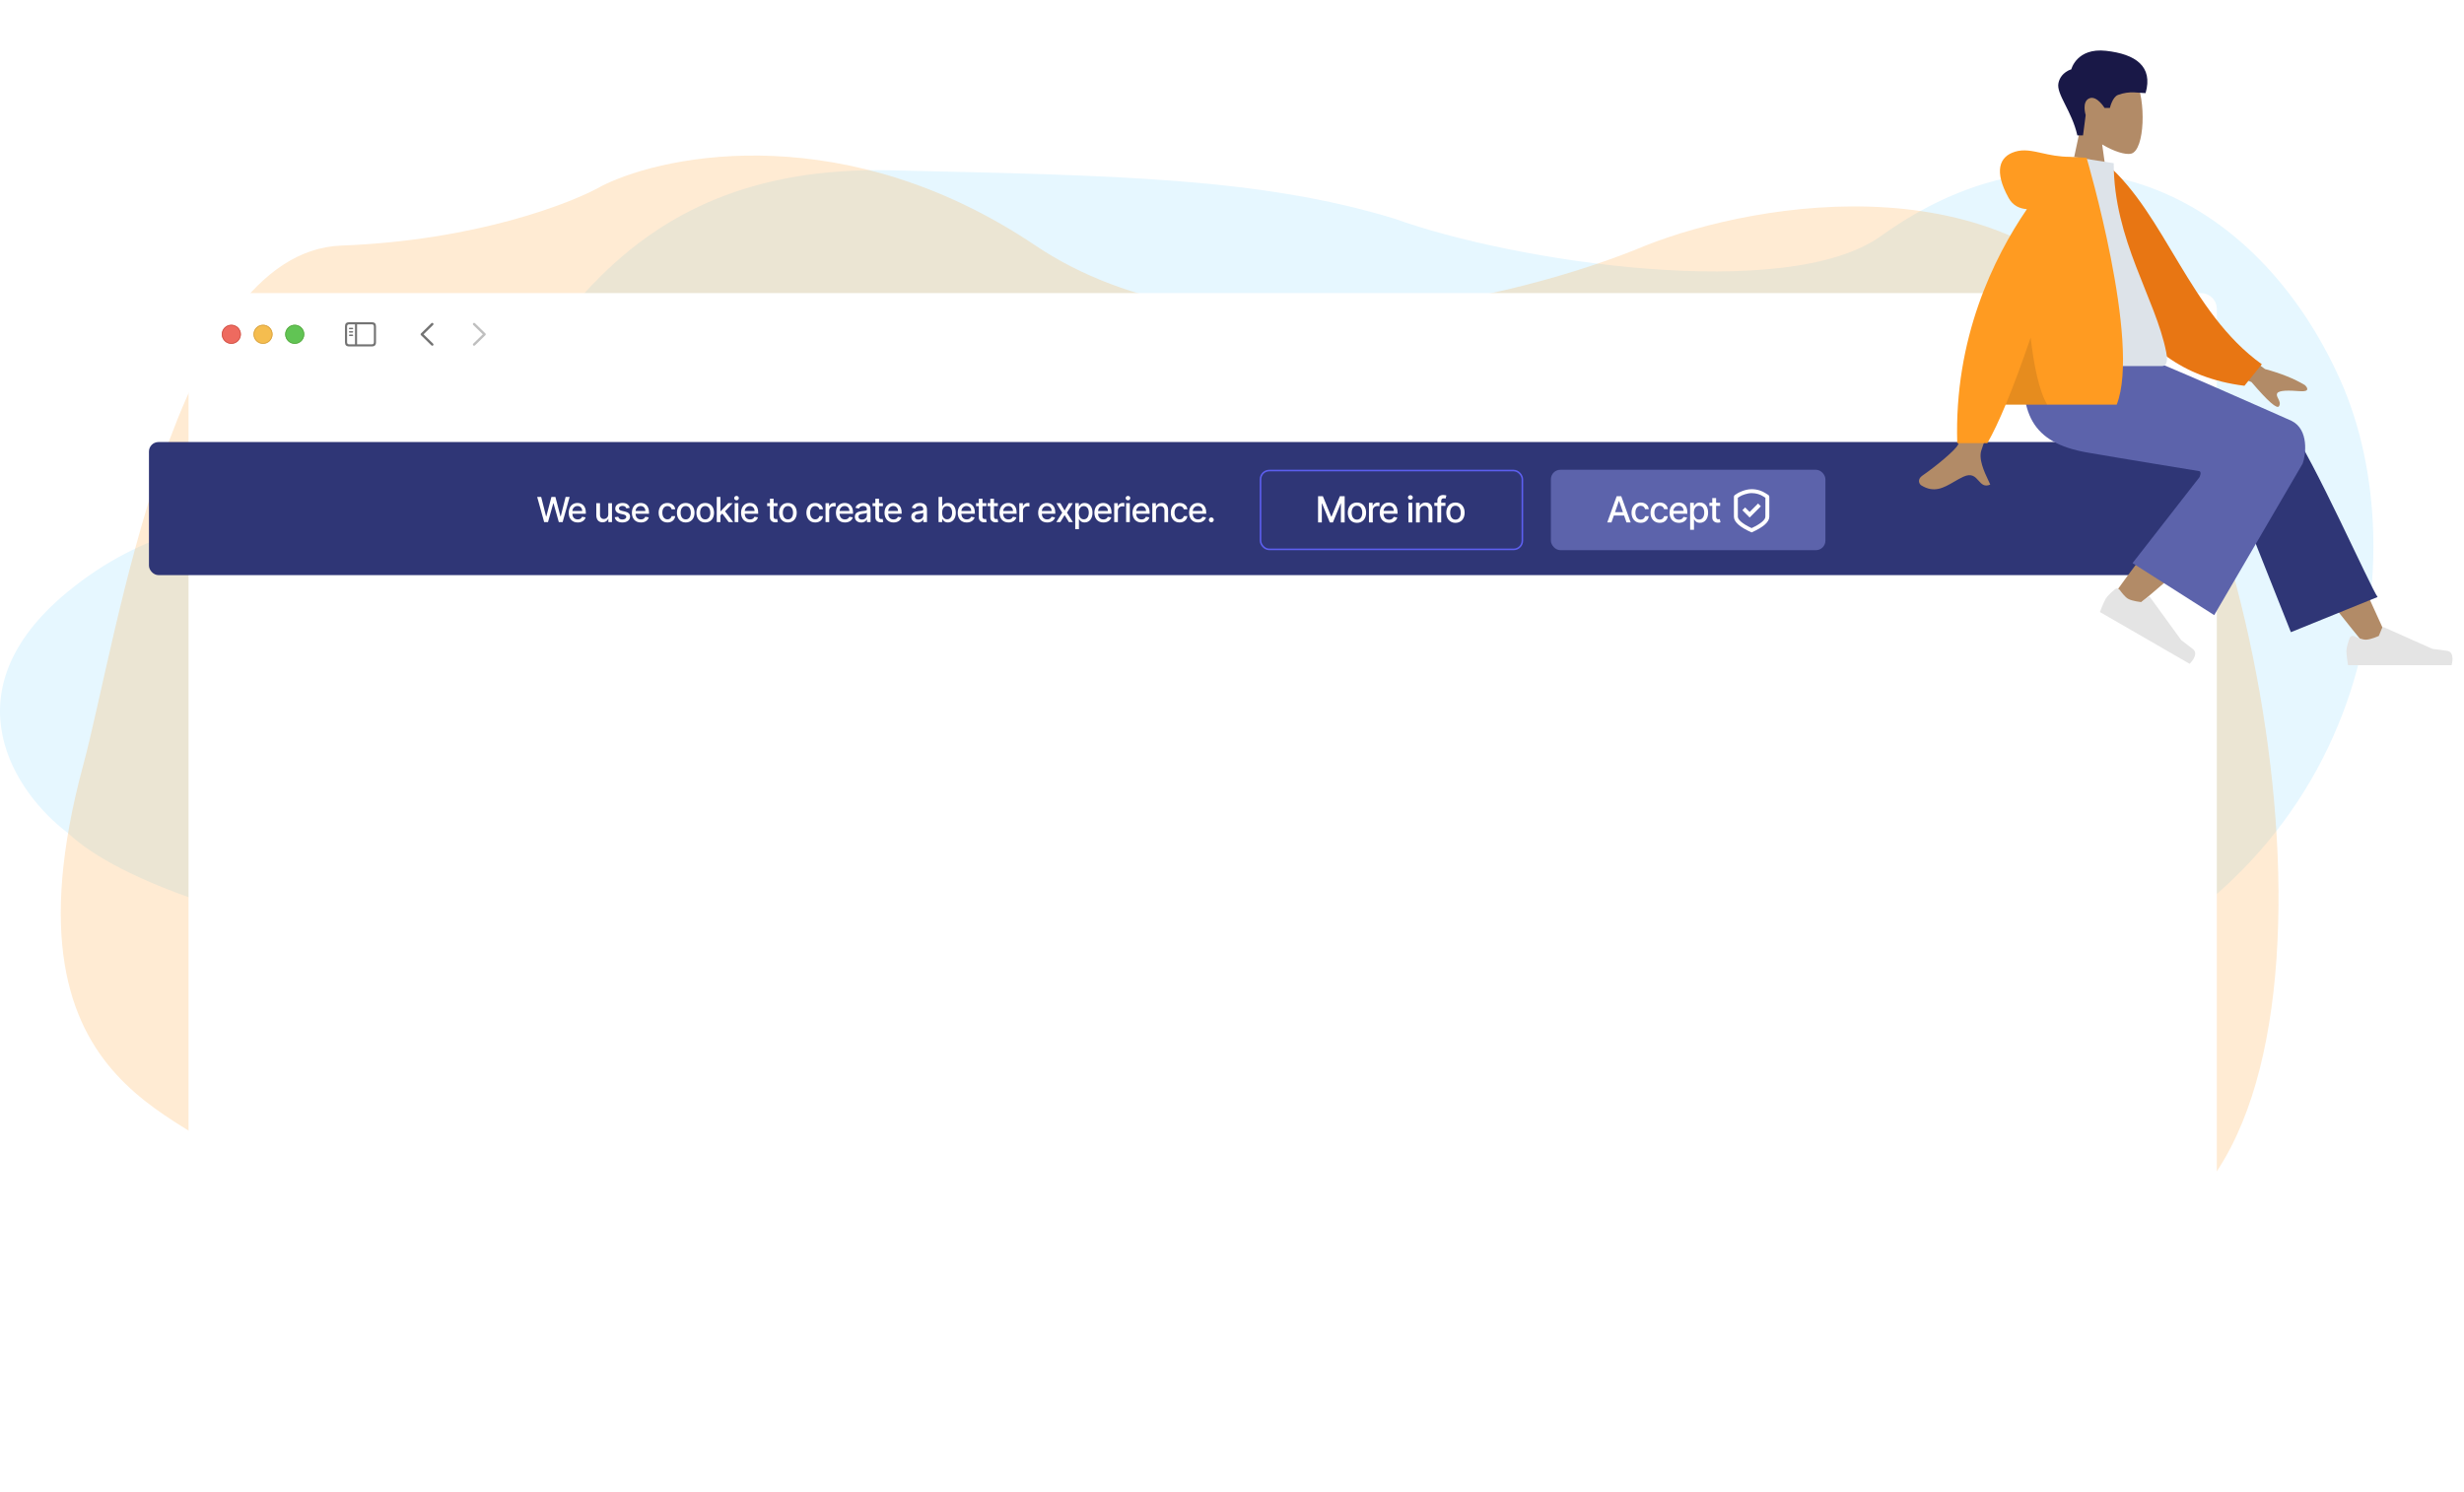 <svg width="1555" height="942" viewBox="0 0 1555 942" fill="none" xmlns="http://www.w3.org/2000/svg">
<path d="M42.626 373.58C-34.574 437.18 10.459 501.413 42.626 525.58C177.5 652.5 1093.5 691.9 1273.5 633.5C1498.5 560.5 1526.57 350.837 1477 240C1424 121.5 1305.5 64 1187 149C1127.84 191.436 955.167 165.167 880 138C795 112.167 704.4 110.7 562 107.5C384 103.5 344.626 227.58 291.126 287.58C237.626 347.58 139.126 294.08 42.626 373.58Z" fill="#E6F7FF"/>
<g style="mix-blend-mode:multiply" opacity="0.2">
<path d="M52.5 483C-5.5 698 132 702.167 156 742.5L1334.5 787C1496 746.5 1443 358.5 1347.5 214.5C1271.1 99.3 1109.67 126.833 1038.5 155C959.5 188.167 771.9 234.6 653.5 155C535.1 75.4 422.167 96.5 380.5 117C360.833 128.333 300.3 151.8 215.5 155C109.5 159 73.933 403.548 52.5 483Z" fill="#FF9B21"/>
</g>
<g filter="url(#filter0_d)">
<path d="M119 286.859H1399V924C1399 929.523 1394.52 934 1389 934H129C123.477 934 119 929.523 119 924V286.859Z" fill="white"/>
<g filter="url(#filter1_di)">
<path d="M119 191C119 185.477 123.477 181 129 181H1389C1394.52 181 1399 185.477 1399 191V286.859H119V191Z" fill="white"/>
<path d="M272.264 213.988L265.682 207.563C265.524 207.405 265.441 207.214 265.441 207.007C265.441 206.791 265.532 206.583 265.69 206.451L272.264 200.018C272.405 199.876 272.588 199.793 272.804 199.793C273.235 199.793 273.559 200.125 273.559 200.557C273.559 200.756 273.476 200.956 273.343 201.097L267.3 207.007L273.343 212.917C273.476 213.058 273.559 213.249 273.559 213.457C273.559 213.888 273.235 214.212 272.804 214.212C272.588 214.212 272.405 214.129 272.264 213.988Z" fill="#737373"/>
<path d="M299.196 214.22C299.412 214.22 299.595 214.137 299.736 213.996L306.318 207.563C306.476 207.405 306.559 207.214 306.559 207.007C306.559 206.791 306.476 206.592 306.318 206.451L299.744 200.026C299.595 199.876 299.412 199.793 299.196 199.793C298.765 199.793 298.441 200.125 298.441 200.557C298.441 200.756 298.524 200.956 298.657 201.097L304.7 207.007L298.657 212.917C298.524 213.058 298.441 213.249 298.441 213.457C298.441 213.888 298.765 214.22 299.196 214.22Z" fill="#BFBFBF"/>
<path d="M220.32 214.66H234.68C236.423 214.66 237.287 213.797 237.287 212.087V201.952C237.287 200.242 236.423 199.378 234.68 199.378H220.32C218.585 199.378 217.713 200.233 217.713 201.952V212.087C217.713 213.805 218.585 214.66 220.32 214.66ZM220.336 213.324C219.506 213.324 219.05 212.884 219.05 212.021V202.018C219.05 201.155 219.506 200.715 220.336 200.715H224.039V213.324H220.336ZM234.664 200.715C235.485 200.715 235.95 201.155 235.95 202.018V212.021C235.95 212.884 235.485 213.324 234.664 213.324H225.342V200.715H234.664ZM222.437 203.794C222.694 203.794 222.91 203.57 222.91 203.33C222.91 203.081 222.694 202.865 222.437 202.865H220.66C220.411 202.865 220.187 203.081 220.187 203.33C220.187 203.57 220.411 203.794 220.66 203.794H222.437ZM222.437 205.944C222.694 205.944 222.91 205.72 222.91 205.471C222.91 205.222 222.694 205.015 222.437 205.015H220.66C220.411 205.015 220.187 205.222 220.187 205.471C220.187 205.72 220.411 205.944 220.66 205.944H222.437ZM222.437 208.086C222.694 208.086 222.91 207.878 222.91 207.629C222.91 207.38 222.694 207.165 222.437 207.165H220.66C220.411 207.165 220.187 207.38 220.187 207.629C220.187 207.878 220.411 208.086 220.66 208.086H222.437Z" fill="#737373"/>
<g filter="url(#filter2_i)">
<path fill-rule="evenodd" clip-rule="evenodd" d="M146 213C149.314 213 152 210.314 152 207C152 203.686 149.314 201 146 201C142.686 201 140 203.686 140 207C140 210.314 142.686 213 146 213Z" fill="#EE6A5F"/>
</g>
<path d="M151.75 207C151.75 210.176 149.176 212.75 146 212.75C142.824 212.75 140.25 210.176 140.25 207C140.25 203.824 142.824 201.25 146 201.25C149.176 201.25 151.75 203.824 151.75 207Z" stroke="#CE5347" stroke-width="0.5"/>
<g filter="url(#filter3_i)">
<path fill-rule="evenodd" clip-rule="evenodd" d="M166 213C169.314 213 172 210.314 172 207C172 203.686 169.314 201 166 201C162.686 201 160 203.686 160 207C160 210.314 162.686 213 166 213Z" fill="#F5BD4F"/>
</g>
<path d="M171.75 207C171.75 210.176 169.176 212.75 166 212.75C162.824 212.75 160.25 210.176 160.25 207C160.25 203.824 162.824 201.25 166 201.25C169.176 201.25 171.75 203.824 171.75 207Z" stroke="#D6A243" stroke-width="0.5"/>
<g filter="url(#filter4_i)">
<path fill-rule="evenodd" clip-rule="evenodd" d="M186 213C189.314 213 192 210.314 192 207C192 203.686 189.314 201 186 201C182.686 201 180 203.686 180 207C180 210.314 182.686 213 186 213Z" fill="#61C454"/>
</g>
<path d="M191.75 207C191.75 210.176 189.176 212.75 186 212.75C182.824 212.75 180.25 210.176 180.25 207C180.25 203.824 182.824 201.25 186 201.25C189.176 201.25 191.75 203.824 191.75 207Z" stroke="#58A942" stroke-width="0.5"/>
</g>
</g>
<rect x="94" y="279" width="1302" height="84" rx="6" fill="#2F3676"/>
<path d="M343.412 329.53H345.836L349.184 317.625H349.308L352.657 329.53H355.073L359.493 313.636H356.96L353.868 325.952H353.721L350.497 313.636H347.996L344.772 325.945H344.624L341.525 313.636H339L343.412 329.53Z" fill="white"/>
<path d="M364.588 329.771C367.19 329.771 369.031 328.49 369.559 326.55L367.361 326.154C366.941 327.279 365.931 327.854 364.611 327.854C362.622 327.854 361.286 326.565 361.224 324.268H369.707V323.446C369.707 319.139 367.128 317.455 364.424 317.455C361.1 317.455 358.909 319.984 358.909 323.647C358.909 327.349 361.069 329.771 364.588 329.771ZM361.232 322.53C361.325 320.838 362.552 319.371 364.44 319.371C366.242 319.371 367.423 320.706 367.431 322.53H361.232Z" fill="white"/>
<path d="M383.882 324.586C383.89 326.612 382.382 327.574 381.077 327.574C379.64 327.574 378.646 326.534 378.646 324.912V317.61H376.323V325.192C376.323 328.149 377.947 329.685 380.238 329.685C382.033 329.685 383.253 328.738 383.804 327.466H383.928V329.53H386.212V317.61H383.882V324.586Z" fill="white"/>
<path d="M397.399 320.52C396.918 318.665 395.465 317.455 392.886 317.455C390.19 317.455 388.279 318.875 388.279 320.986C388.279 322.677 389.305 323.803 391.542 324.299L393.562 324.742C394.712 324.998 395.248 325.51 395.248 326.255C395.248 327.178 394.261 327.9 392.738 327.9C391.348 327.9 390.455 327.303 390.175 326.131L387.93 326.472C388.318 328.583 390.074 329.771 392.754 329.771C395.636 329.771 397.632 328.242 397.632 326.084C397.632 324.4 396.56 323.36 394.37 322.856L392.474 322.421C391.161 322.111 390.594 321.669 390.602 320.861C390.594 319.946 391.589 319.294 392.909 319.294C394.354 319.294 395.022 320.093 395.294 320.892L397.399 320.52Z" fill="white"/>
<path d="M404.454 329.771C407.056 329.771 408.897 328.49 409.426 326.55L407.227 326.154C406.808 327.279 405.798 327.854 404.477 327.854C402.488 327.854 401.152 326.565 401.09 324.268H409.573V323.446C409.573 319.139 406.994 317.455 404.291 317.455C400.966 317.455 398.775 319.984 398.775 323.647C398.775 327.349 400.935 329.771 404.454 329.771ZM401.098 322.53C401.191 320.838 402.419 319.371 404.306 319.371C406.108 319.371 407.289 320.706 407.297 322.53H401.098Z" fill="white"/>
<path d="M421.216 329.771C424.035 329.771 425.861 328.079 426.117 325.758H423.857C423.562 327.047 422.559 327.807 421.231 327.807C419.266 327.807 418 326.17 418 323.57C418 321.017 419.289 319.41 421.231 319.41C422.707 319.41 423.608 320.341 423.857 321.459H426.117C425.869 319.053 423.903 317.455 421.192 317.455C417.829 317.455 415.654 319.984 415.654 323.624C415.654 327.217 417.751 329.771 421.216 329.771Z" fill="white"/>
<path d="M432.752 329.771C436.116 329.771 438.314 327.31 438.314 323.624C438.314 319.915 436.116 317.455 432.752 317.455C429.389 317.455 427.19 319.915 427.19 323.624C427.19 327.31 429.389 329.771 432.752 329.771ZM432.76 327.823C430.562 327.823 429.536 325.906 429.536 323.616C429.536 321.335 430.562 319.395 432.76 319.395C434.943 319.395 435.968 321.335 435.968 323.616C435.968 325.906 434.943 327.823 432.76 327.823Z" fill="white"/>
<path d="M445.058 329.771C448.422 329.771 450.62 327.31 450.62 323.624C450.62 319.915 448.422 317.455 445.058 317.455C441.694 317.455 439.496 319.915 439.496 323.624C439.496 327.31 441.694 329.771 445.058 329.771ZM445.066 327.823C442.867 327.823 441.842 325.906 441.842 323.616C441.842 321.335 442.867 319.395 445.066 319.395C447.249 319.395 448.274 321.335 448.274 323.616C448.274 325.906 447.249 327.823 445.066 327.823Z" fill="white"/>
<path d="M452.338 329.53H454.661V325.3L455.818 324.144L459.873 329.53H462.724L457.566 322.724L462.398 317.61H459.617L454.863 322.654H454.661V313.636H452.338V329.53Z" fill="white"/>
<path d="M463.64 329.53H465.962V317.61H463.64V329.53ZM464.813 315.771C465.613 315.771 466.281 315.15 466.281 314.389C466.281 313.629 465.613 313 464.813 313C464.005 313 463.344 313.629 463.344 314.389C463.344 315.15 464.005 315.771 464.813 315.771Z" fill="white"/>
<path d="M473.355 329.771C475.957 329.771 477.798 328.49 478.326 326.55L476.128 326.154C475.708 327.279 474.699 327.854 473.378 327.854C471.389 327.854 470.053 326.565 469.991 324.268H478.474V323.446C478.474 319.139 475.895 317.455 473.191 317.455C469.867 317.455 467.676 319.984 467.676 323.647C467.676 327.349 469.836 329.771 473.355 329.771ZM469.999 322.53C470.092 320.838 471.319 319.371 473.207 319.371C475.009 319.371 476.19 320.706 476.198 322.53H469.999Z" fill="white"/>
<path d="M490.66 317.61H488.213V314.754H485.89V317.61H484.143V319.472H485.89V326.511C485.883 328.676 487.537 329.724 489.371 329.685C490.109 329.677 490.606 329.538 490.878 329.437L490.458 327.52C490.303 327.551 490.015 327.621 489.643 327.621C488.889 327.621 488.213 327.373 488.213 326.03V319.472H490.66V317.61Z" fill="white"/>
<path d="M497.252 329.771C500.616 329.771 502.814 327.31 502.814 323.624C502.814 319.915 500.616 317.455 497.252 317.455C493.889 317.455 491.69 319.915 491.69 323.624C491.69 327.31 493.889 329.771 497.252 329.771ZM497.26 327.823C495.062 327.823 494.036 325.906 494.036 323.616C494.036 321.335 495.062 319.395 497.26 319.395C499.443 319.395 500.468 321.335 500.468 323.616C500.468 325.906 499.443 327.823 497.26 327.823Z" fill="white"/>
<path d="M514.472 329.771C517.292 329.771 519.118 328.079 519.374 325.758H517.114C516.818 327.047 515.816 327.807 514.488 327.807C512.523 327.807 511.256 326.17 511.256 323.57C511.256 321.017 512.546 319.41 514.488 319.41C515.964 319.41 516.865 320.341 517.114 321.459H519.374C519.126 319.053 517.16 317.455 514.449 317.455C511.085 317.455 508.91 319.984 508.91 323.624C508.91 327.217 511.008 329.771 514.472 329.771Z" fill="white"/>
<path d="M520.983 329.53H523.306V322.251C523.306 320.691 524.51 319.565 526.157 319.565C526.638 319.565 527.182 319.651 527.369 319.705V317.486C527.136 317.455 526.677 317.431 526.382 317.431C524.984 317.431 523.787 318.223 523.352 319.503H523.228V317.61H520.983V329.53Z" fill="white"/>
<path d="M533.219 329.771C535.821 329.771 537.662 328.49 538.191 326.55L535.992 326.154C535.573 327.279 534.563 327.854 533.242 327.854C531.254 327.854 529.917 326.565 529.855 324.268H538.338V323.446C538.338 319.139 535.759 317.455 533.056 317.455C529.731 317.455 527.54 319.984 527.54 323.647C527.54 327.349 529.7 329.771 533.219 329.771ZM529.863 322.53C529.956 320.838 531.184 319.371 533.071 319.371C534.874 319.371 536.054 320.706 536.062 322.53H529.863Z" fill="white"/>
<path d="M543.513 329.794C545.486 329.794 546.597 328.793 547.04 327.9H547.133V329.53H549.401V321.614C549.401 318.145 546.667 317.455 544.771 317.455C542.612 317.455 540.623 318.324 539.846 320.497L542.029 320.993C542.371 320.147 543.241 319.333 544.802 319.333C546.302 319.333 547.071 320.116 547.071 321.467V321.521C547.071 322.367 546.201 322.351 544.057 322.6C541.796 322.864 539.481 323.453 539.481 326.162C539.481 328.506 541.244 329.794 543.513 329.794ZM544.018 327.931C542.705 327.931 541.757 327.341 541.757 326.193C541.757 324.951 542.86 324.509 544.204 324.33C544.958 324.229 546.744 324.028 547.078 323.694V325.231C547.078 326.643 545.952 327.931 544.018 327.931Z" fill="white"/>
<path d="M557.19 317.61H554.743V314.754H552.42V317.61H550.672V319.472H552.42V326.511C552.412 328.676 554.067 329.724 555.9 329.685C556.638 329.677 557.135 329.538 557.407 329.437L556.988 327.52C556.832 327.551 556.545 327.621 556.172 327.621C555.418 327.621 554.743 327.373 554.743 326.03V319.472H557.19V317.61Z" fill="white"/>
<path d="M563.898 329.771C566.501 329.771 568.342 328.49 568.87 326.55L566.672 326.154C566.252 327.279 565.242 327.854 563.922 327.854C561.933 327.854 560.597 326.565 560.535 324.268H569.018V323.446C569.018 319.139 566.439 317.455 563.735 317.455C560.41 317.455 558.22 319.984 558.22 323.647C558.22 327.349 560.379 329.771 563.898 329.771ZM560.542 322.53C560.636 320.838 561.863 319.371 563.751 319.371C565.553 319.371 566.734 320.706 566.742 322.53H560.542Z" fill="white"/>
<path d="M579.106 329.794C581.08 329.794 582.19 328.793 582.633 327.9H582.726V329.53H584.995V321.614C584.995 318.145 582.26 317.455 580.365 317.455C578.205 317.455 576.217 318.324 575.44 320.497L577.623 320.993C577.965 320.147 578.835 319.333 580.396 319.333C581.895 319.333 582.664 320.116 582.664 321.467V321.521C582.664 322.367 581.794 322.351 579.65 322.6C577.39 322.864 575.075 323.453 575.075 326.162C575.075 328.506 576.838 329.794 579.106 329.794ZM579.611 327.931C578.299 327.931 577.351 327.341 577.351 326.193C577.351 324.951 578.454 324.509 579.798 324.33C580.551 324.229 582.338 324.028 582.672 323.694V325.231C582.672 326.643 581.546 327.931 579.611 327.931Z" fill="white"/>
<path d="M592.314 329.53H594.583V327.675H594.777C595.196 328.436 596.051 329.763 598.226 329.763C601.116 329.763 603.213 327.45 603.213 323.593C603.213 319.728 601.085 317.455 598.203 317.455C595.989 317.455 595.189 318.805 594.777 319.542H594.637V313.636H592.314V329.53ZM594.59 323.57C594.59 321.079 595.678 319.426 597.705 319.426C599.811 319.426 600.867 321.203 600.867 323.57C600.867 325.96 599.78 327.784 597.705 327.784C595.709 327.784 594.59 326.076 594.59 323.57Z" fill="white"/>
<path d="M610.089 329.771C612.691 329.771 614.532 328.49 615.061 326.55L612.862 326.154C612.443 327.279 611.433 327.854 610.112 327.854C608.124 327.854 606.787 326.565 606.725 324.268H615.208V323.446C615.208 319.139 612.629 317.455 609.926 317.455C606.601 317.455 604.41 319.984 604.41 323.647C604.41 327.349 606.57 329.771 610.089 329.771ZM606.733 322.53C606.826 320.838 608.054 319.371 609.941 319.371C611.744 319.371 612.924 320.706 612.932 322.53H606.733Z" fill="white"/>
<path d="M622.48 317.61H620.033V314.754H617.71V317.61H615.963V319.472H617.71V326.511C617.703 328.676 619.357 329.724 621.191 329.685C621.929 329.677 622.426 329.538 622.698 329.437L622.278 327.52C622.123 327.551 621.835 327.621 621.462 327.621C620.709 327.621 620.033 327.373 620.033 326.03V319.472H622.48V317.61Z" fill="white"/>
<path d="M629.744 317.61H627.297V314.754H624.975V317.61H623.227V319.472H624.975V326.511C624.967 328.676 626.621 329.724 628.455 329.685C629.193 329.677 629.69 329.538 629.962 329.437L629.542 327.52C629.387 327.551 629.1 327.621 628.727 327.621C627.973 327.621 627.297 327.373 627.297 326.03V319.472H629.744V317.61Z" fill="white"/>
<path d="M636.453 329.771C639.055 329.771 640.896 328.49 641.425 326.55L639.226 326.154C638.807 327.279 637.797 327.854 636.476 327.854C634.488 327.854 633.152 326.565 633.089 324.268H641.572V323.446C641.572 319.139 638.993 317.455 636.29 317.455C632.965 317.455 630.774 319.984 630.774 323.647C630.774 327.349 632.934 329.771 636.453 329.771ZM633.097 322.53C633.19 320.838 634.418 319.371 636.305 319.371C638.108 319.371 639.288 320.706 639.296 322.53H633.097Z" fill="white"/>
<path d="M643.274 329.53H645.597V322.251C645.597 320.691 646.801 319.565 648.448 319.565C648.93 319.565 649.474 319.651 649.66 319.705V317.486C649.427 317.455 648.969 317.431 648.673 317.431C647.275 317.431 646.079 318.223 645.644 319.503H645.519V317.61H643.274V329.53Z" fill="white"/>
<path d="M660.852 329.771C663.454 329.771 665.295 328.49 665.824 326.55L663.625 326.154C663.206 327.279 662.196 327.854 660.875 327.854C658.886 327.854 657.55 326.565 657.488 324.268H665.971V323.446C665.971 319.139 663.392 317.455 660.689 317.455C657.364 317.455 655.173 319.984 655.173 323.647C655.173 327.349 657.333 329.771 660.852 329.771ZM657.496 322.53C657.589 320.838 658.817 319.371 660.704 319.371C662.507 319.371 663.687 320.706 663.695 322.53H657.496Z" fill="white"/>
<path d="M669.229 317.61H666.681L670.347 323.57L666.634 329.53H669.182L671.862 325.075L674.55 329.53H677.09L673.338 323.57L677.059 317.61H674.519L671.862 322.251L669.229 317.61Z" fill="white"/>
<path d="M678.569 334H680.892V327.675H681.032C681.451 328.436 682.306 329.763 684.481 329.763C687.371 329.763 689.468 327.45 689.468 323.593C689.468 319.728 687.339 317.455 684.457 317.455C682.243 317.455 681.443 318.805 681.032 319.542H680.837V317.61H678.569V334ZM680.845 323.57C680.845 321.079 681.933 319.426 683.96 319.426C686.065 319.426 687.122 321.203 687.122 323.57C687.122 325.96 686.034 327.784 683.96 327.784C681.964 327.784 680.845 326.076 680.845 323.57Z" fill="white"/>
<path d="M696.338 329.771C698.94 329.771 700.781 328.49 701.31 326.55L699.111 326.154C698.692 327.279 697.682 327.854 696.361 327.854C694.373 327.854 693.036 326.565 692.974 324.268H701.457V323.446C701.457 319.139 698.878 317.455 696.175 317.455C692.85 317.455 690.659 319.984 690.659 323.647C690.659 327.349 692.819 329.771 696.338 329.771ZM692.982 322.53C693.075 320.838 694.303 319.371 696.19 319.371C697.993 319.371 699.173 320.706 699.181 322.53H692.982Z" fill="white"/>
<path d="M703.159 329.53H705.482V322.251C705.482 320.691 706.686 319.565 708.333 319.565C708.815 319.565 709.358 319.651 709.545 319.705V317.486C709.312 317.455 708.853 317.431 708.558 317.431C707.16 317.431 705.964 318.223 705.529 319.503H705.404V317.61H703.159V329.53Z" fill="white"/>
<path d="M710.68 329.53H713.003V317.61H710.68V329.53ZM711.853 315.771C712.653 315.771 713.321 315.15 713.321 314.389C713.321 313.629 712.653 313 711.853 313C711.045 313 710.385 313.629 710.385 314.389C710.385 315.15 711.045 315.771 711.853 315.771Z" fill="white"/>
<path d="M720.395 329.771C722.997 329.771 724.838 328.49 725.367 326.55L723.168 326.154C722.749 327.279 721.739 327.854 720.418 327.854C718.43 327.854 717.093 326.565 717.031 324.268H725.514V323.446C725.514 319.139 722.935 317.455 720.232 317.455C716.907 317.455 714.716 319.984 714.716 323.647C714.716 327.349 716.876 329.771 720.395 329.771ZM717.039 322.53C717.132 320.838 718.36 319.371 720.247 319.371C722.05 319.371 723.23 320.706 723.238 322.53H717.039Z" fill="white"/>
<path d="M729.539 322.452C729.539 320.551 730.704 319.465 732.32 319.465C733.897 319.465 734.853 320.497 734.853 322.227V329.53H737.175V321.948C737.175 318.999 735.552 317.455 733.112 317.455C731.318 317.455 730.145 318.285 729.593 319.55H729.446V317.61H727.216V329.53H729.539V322.452Z" fill="white"/>
<path d="M744.441 329.771C747.261 329.771 749.087 328.079 749.343 325.758H747.083C746.787 327.047 745.785 327.807 744.457 327.807C742.492 327.807 741.225 326.17 741.225 323.57C741.225 321.017 742.515 319.41 744.457 319.41C745.933 319.41 746.834 320.341 747.083 321.459H749.343C749.094 319.053 747.129 317.455 744.418 317.455C741.054 317.455 738.879 319.984 738.879 323.624C738.879 327.217 740.977 329.771 744.441 329.771Z" fill="white"/>
<path d="M756.095 329.771C758.697 329.771 760.538 328.49 761.066 326.55L758.868 326.154C758.448 327.279 757.439 327.854 756.118 327.854C754.129 327.854 752.793 326.565 752.731 324.268H761.214V323.446C761.214 319.139 758.635 317.455 755.931 317.455C752.607 317.455 750.416 319.984 750.416 323.647C750.416 327.349 752.576 329.771 756.095 329.771ZM752.739 322.53C752.832 320.838 754.059 319.371 755.947 319.371C757.749 319.371 758.93 320.706 758.938 322.53H752.739Z" fill="white"/>
<path d="M764.446 329.677C765.293 329.677 766 328.987 766 328.125C766 327.279 765.293 326.581 764.446 326.581C763.592 326.581 762.893 327.279 762.893 328.125C762.893 328.987 763.592 329.677 764.446 329.677Z" fill="white"/>
<rect x="978.75" y="296.5" width="173.25" height="50.75" rx="6" fill="#5C63AB"/>
<path fill-rule="evenodd" clip-rule="evenodd" d="M1105.42 336.05C1097.97 332.733 1094.25 329.424 1094.25 326.123V313.714C1094.25 312.761 1094.62 312.54 1095.63 311.927C1095.93 311.742 1096.3 311.52 1096.73 311.232C1096.93 311.098 1101.15 308.75 1105.42 308.75C1109.14 308.75 1112.24 309.991 1114.1 311.232C1114.54 311.52 1114.9 311.742 1115.21 311.927C1116.22 312.54 1116.59 312.761 1116.59 313.714C1116.61 313.983 1116.6 319.716 1116.59 323.386C1116.59 324.638 1116.59 325.649 1116.59 326.123C1116.59 329.432 1112.86 332.741 1105.42 336.05ZM1114.1 326.123C1114.1 325.837 1114.1 325.358 1114.11 324.577L1114.11 322.154C1114.11 321.369 1114.11 320.696 1114.12 320.054C1114.12 317.284 1114.12 314.907 1114.12 314.172L1113.95 314.066C1113.54 313.817 1113.02 313.493 1112.73 313.297C1110.9 312.075 1108.22 311.232 1105.42 311.232C1102.74 311.232 1099.25 312.536 1098.11 313.297C1097.81 313.493 1097.29 313.817 1096.89 314.066L1096.73 314.164V326.123C1096.73 327.995 1099.5 330.551 1105.42 333.322C1111.34 330.557 1114.1 328.002 1114.1 326.123ZM1109.5 317.8L1104.18 323.127L1101.33 320.282L1099.58 322.037L1104.18 326.637L1111.26 319.555L1109.5 317.8Z" fill="white"/>
<path d="M1016.97 329.75L1018.48 325.371H1024.95L1026.46 329.75H1029.11L1023.15 313.205H1020.27L1014.32 329.75H1016.97ZM1019.21 323.271L1021.65 316.21H1021.78L1024.22 323.271H1019.21Z" fill="white"/>
<path d="M1035.42 330C1038.35 330 1040.25 328.239 1040.52 325.824H1038.17C1037.86 327.165 1036.82 327.957 1035.44 327.957C1033.39 327.957 1032.08 326.252 1032.08 323.545C1032.08 320.888 1033.42 319.215 1035.44 319.215C1036.97 319.215 1037.91 320.185 1038.17 321.348H1040.52C1040.26 318.844 1038.22 317.179 1035.4 317.179C1031.9 317.179 1029.64 319.813 1029.64 323.602C1029.64 327.343 1031.82 330 1035.42 330Z" fill="white"/>
<path d="M1047.42 330C1050.35 330 1052.25 328.239 1052.52 325.824H1050.17C1049.86 327.165 1048.82 327.957 1047.43 327.957C1045.39 327.957 1044.07 326.252 1044.07 323.545C1044.07 320.888 1045.41 319.215 1047.43 319.215C1048.97 319.215 1049.91 320.185 1050.17 321.348H1052.52C1052.26 318.844 1050.21 317.179 1047.39 317.179C1043.9 317.179 1041.63 319.813 1041.63 323.602C1041.63 327.343 1043.82 330 1047.42 330Z" fill="white"/>
<path d="M1059.54 330C1062.24 330 1064.16 328.667 1064.71 326.648L1062.42 326.236C1061.99 327.407 1060.93 328.005 1059.56 328.005C1057.49 328.005 1056.1 326.664 1056.04 324.273H1064.86V323.416C1064.86 318.932 1062.18 317.179 1059.37 317.179C1055.91 317.179 1053.63 319.813 1053.63 323.626C1053.63 327.48 1055.88 330 1059.54 330ZM1056.05 322.463C1056.14 320.702 1057.42 319.175 1059.38 319.175C1061.26 319.175 1062.49 320.564 1062.49 322.463H1056.05Z" fill="white"/>
<path d="M1066.63 334.403H1069.05V327.819H1069.19C1069.63 328.611 1070.52 329.992 1072.78 329.992C1075.78 329.992 1077.97 327.585 1077.97 323.57C1077.97 319.546 1075.75 317.179 1072.76 317.179C1070.45 317.179 1069.62 318.585 1069.19 319.353H1068.99V317.341H1066.63V334.403ZM1069 323.545C1069 320.952 1070.13 319.231 1072.24 319.231C1074.43 319.231 1075.53 321.081 1075.53 323.545C1075.53 326.034 1074.4 327.932 1072.24 327.932C1070.16 327.932 1069 326.155 1069 323.545Z" fill="white"/>
<path d="M1085.56 317.341H1083.01V314.368H1080.59V317.341H1078.78V319.28H1080.59V326.607C1080.59 328.861 1082.31 329.952 1084.21 329.912C1084.98 329.904 1085.5 329.758 1085.78 329.653L1085.34 327.658C1085.18 327.69 1084.88 327.763 1084.5 327.763C1083.71 327.763 1083.01 327.504 1083.01 326.106V319.28H1085.56V317.341Z" fill="white"/>
<rect x="795.5" y="297" width="165.25" height="49.75" rx="5.5" stroke="#5D5FEF"/>
<path d="M831.817 313.205V329.75H834.193V317.769H834.346L839.226 329.726H841.197L846.077 317.777H846.23V329.75H848.605V313.205H845.576L840.308 326.066H840.114L834.847 313.205H831.817Z" fill="white"/>
<path d="M856.358 330C859.856 330 862.142 327.439 862.142 323.602C862.142 319.74 859.856 317.179 856.358 317.179C852.86 317.179 850.573 319.74 850.573 323.602C850.573 327.439 852.86 330 856.358 330ZM856.366 327.973C854.08 327.973 853.013 325.977 853.013 323.594C853.013 321.219 854.08 319.199 856.366 319.199C858.636 319.199 859.702 321.219 859.702 323.594C859.702 325.977 858.636 327.973 856.366 327.973Z" fill="white"/>
<path d="M863.928 329.75H866.344V322.172C866.344 320.548 867.596 319.377 869.309 319.377C869.81 319.377 870.375 319.466 870.569 319.522V317.212C870.327 317.179 869.85 317.155 869.543 317.155C868.089 317.155 866.845 317.979 866.393 319.312H866.263V317.341H863.928V329.75Z" fill="white"/>
<path d="M876.654 330C879.36 330 881.275 328.667 881.824 326.648L879.538 326.236C879.101 327.407 878.051 328.005 876.678 328.005C874.61 328.005 873.22 326.664 873.155 324.273H881.978V323.416C881.978 318.932 879.295 317.179 876.484 317.179C873.026 317.179 870.748 319.813 870.748 323.626C870.748 327.48 872.994 330 876.654 330ZM873.163 322.463C873.26 320.702 874.537 319.175 876.5 319.175C878.374 319.175 879.602 320.564 879.61 322.463H873.163Z" fill="white"/>
<path d="M888.858 329.75H891.274V317.341H888.858V329.75ZM890.078 315.426C890.91 315.426 891.605 314.78 891.605 313.988C891.605 313.197 890.91 312.542 890.078 312.542C889.238 312.542 888.551 313.197 888.551 313.988C888.551 314.78 889.238 315.426 890.078 315.426Z" fill="white"/>
<path d="M896.029 322.382C896.029 320.403 897.241 319.272 898.921 319.272C900.561 319.272 901.555 320.346 901.555 322.148V329.75H903.971V321.857C903.971 318.787 902.282 317.179 899.746 317.179C897.879 317.179 896.659 318.044 896.086 319.361H895.932V317.341H893.614V329.75H896.029V322.382Z" fill="white"/>
<path d="M912.206 317.341H909.532V316.226C909.532 315.127 909.984 314.53 911.164 314.53C911.665 314.53 912.02 314.643 912.246 314.715L912.812 312.76C912.473 312.631 911.77 312.429 910.792 312.429C908.829 312.429 907.108 313.576 907.108 315.903V317.341H905.194V319.28H907.108V329.75H909.532V319.28H912.206V317.341Z" fill="white"/>
<path d="M918.527 330C922.025 330 924.311 327.439 924.311 323.602C924.311 319.74 922.025 317.179 918.527 317.179C915.028 317.179 912.742 319.74 912.742 323.602C912.742 327.439 915.028 330 918.527 330ZM918.535 327.973C916.248 327.973 915.182 325.977 915.182 323.594C915.182 321.219 916.248 319.199 918.535 319.199C920.805 319.199 921.871 321.219 921.871 323.594C921.871 325.977 920.805 327.973 918.535 327.973Z" fill="white"/>
<g filter="url(#filter5_d)">
<path fill-rule="evenodd" clip-rule="evenodd" d="M1492.55 403.125C1469.71 375.235 1454.25 354.559 1446.19 341.096C1432.37 318.045 1421.07 297.534 1417.5 289.699C1408.99 271.015 1437.09 262.266 1443.44 270.981C1453.07 284.171 1473.62 325.677 1505.11 395.499L1492.55 403.125Z" fill="#B28B67"/>
<path fill-rule="evenodd" clip-rule="evenodd" d="M1445.75 395.016L1403.24 288.022C1394.15 268.518 1438.05 255.697 1444.73 264.774C1459.9 285.381 1495.95 366.674 1500.47 372.814L1445.75 395.016Z" fill="#2F3676"/>
<path fill-rule="evenodd" clip-rule="evenodd" d="M1332.54 373.559C1340.82 361.481 1370.94 320.848 1387.34 304.036C1392.05 299.205 1396.65 294.568 1401 290.247C1413.93 277.403 1439.68 298.991 1426.78 310.689C1394.63 339.824 1347.74 379.154 1343.82 382.661C1338.33 387.575 1327.34 381.149 1332.54 373.559Z" fill="#B28B67"/>
<path fill-rule="evenodd" clip-rule="evenodd" d="M1337.7 368.308C1337.02 367.359 1335.68 367.137 1334.78 367.886C1332.88 369.465 1329.94 372.073 1328.91 373.856C1327.34 376.57 1325.24 382.298 1325.24 382.298C1328.39 384.115 1381.83 414.966 1381.83 414.966C1381.83 414.966 1388.24 408.948 1383.83 405.623C1379.41 402.298 1376.54 400.015 1376.54 400.015L1356.91 372.975C1356.58 372.519 1355.94 372.426 1355.49 372.77L1351.3 375.994C1351.3 375.994 1345.72 375.507 1342.97 373.919C1341.21 372.902 1339.04 370.153 1337.7 368.308Z" fill="#E4E4E4"/>
<path fill-rule="evenodd" clip-rule="evenodd" d="M1485.62 397.522C1484.55 397.043 1483.28 397.521 1482.87 398.62C1482.02 400.935 1480.78 404.663 1480.78 406.722C1480.78 409.856 1481.82 415.867 1481.82 415.867C1485.46 415.867 1547.16 415.867 1547.16 415.867C1547.16 415.867 1549.71 407.448 1544.22 406.776C1538.73 406.105 1535.1 405.564 1535.1 405.564L1504.59 391.959C1504.07 391.73 1503.47 391.971 1503.25 392.492L1501.24 397.377C1501.24 397.377 1496.16 399.747 1492.98 399.747C1490.95 399.747 1487.7 398.453 1485.62 397.522Z" fill="#E4E4E4"/>
<path fill-rule="evenodd" clip-rule="evenodd" d="M1387.95 293.366C1387.95 293.366 1334.95 284.733 1316.96 281.56C1282.76 275.529 1272.79 257.126 1278.68 216.972L1341.69 216.972C1354.2 220.584 1446.22 261.651 1446.22 261.651C1457.26 267.13 1455.2 283.285 1453.18 288.607C1453.06 288.933 1397.36 384.257 1397.36 384.257L1345.82 351.42L1388.04 297.235C1388.04 297.235 1389.72 293.866 1387.95 293.366Z" fill="#5C63AB"/>
<path fill-rule="evenodd" clip-rule="evenodd" d="M1326.64 87.163C1334.14 91.685 1341.51 93.869 1344.97 92.978C1353.64 90.741 1354.44 59.003 1347.73 46.491C1341.02 33.979 1306.51 28.526 1304.77 53.316C1304.16 61.92 1307.78 69.599 1313.11 75.864L1303.54 120.474H1331.34L1326.64 87.163Z" fill="#B28B67"/>
<path fill-rule="evenodd" clip-rule="evenodd" d="M1310.98 81.445C1307.49 65.921 1297.55 55.339 1299.07 48.4C1300.58 41.462 1307.16 39.77 1307.16 39.77C1307.16 39.77 1310.56 26.015 1329.09 28.069C1347.63 30.123 1358.94 37.819 1354.05 54.755C1349.56 54.755 1344.14 53.131 1336.65 55.914C1333.08 57.238 1331.54 64.127 1331.54 64.127H1328.15C1328.15 64.127 1323.22 55.952 1318.43 58.118C1313.64 60.285 1316.25 68.645 1316.25 68.645L1314.58 81.445H1310.98Z" fill="#191847"/>
<path fill-rule="evenodd" clip-rule="evenodd" d="M1429.44 228.941L1392.49 201.807L1384.32 221.999L1420.91 237.173C1431.26 249.329 1437.04 254.397 1438.27 252.376C1439.3 250.672 1438.49 249.076 1437.75 247.607C1437.17 246.462 1436.63 245.394 1437.03 244.41C1437.94 242.164 1444.89 242.4 1451.48 242.907C1458.06 243.413 1456.14 240.482 1454.56 239.035C1447.83 235.01 1439.46 231.646 1429.44 228.941ZM1235.66 276.752C1239.05 269.865 1250.61 202.744 1250.61 202.744L1274.82 202.839C1274.82 202.839 1252.4 275.217 1250.61 279.645C1248.29 285.398 1252.23 293.757 1254.91 299.424C1255.32 300.301 1255.7 301.114 1256.03 301.842C1252.32 303.502 1250.54 301.495 1248.66 299.38C1246.54 296.991 1244.29 294.462 1239.01 296.921C1236.96 297.872 1235.03 298.995 1233.14 300.092C1226.62 303.883 1220.63 307.366 1212.48 302.337C1211.19 301.54 1209.77 298.538 1213.19 296.192C1221.72 290.348 1234 280.119 1235.66 276.752Z" fill="#B28B67"/>
<path fill-rule="evenodd" clip-rule="evenodd" d="M1319.41 101.166L1329.42 99.448C1366.59 131.553 1381.85 193.232 1427.41 225.906L1416.44 239.497C1337.41 229.712 1317.83 154.479 1319.41 101.166Z" fill="#E87613"/>
<path fill-rule="evenodd" clip-rule="evenodd" d="M1275.74 227.047C1275.74 227.047 1335.99 227.047 1364.37 227.047C1368.42 227.047 1367.66 221.199 1367.07 218.248C1360.32 184.191 1333.94 147.478 1333.94 98.998L1308.38 94.989C1287.23 128.998 1279.92 170.87 1275.74 227.047Z" fill="#DDE3E9"/>
<path fill-rule="evenodd" clip-rule="evenodd" d="M1265.77 251.374C1261.79 260.941 1257.89 269.288 1254.2 275.7H1235.2C1233.15 209.577 1258.19 158.697 1279.14 128.019C1274.48 127.686 1270.29 125.74 1267.63 120.95C1258.29 104.09 1261.66 94.807 1271.65 91.755C1277.14 90.077 1282.3 91.222 1288.49 92.594C1293.54 93.715 1299.28 94.988 1306.44 94.989C1306.45 94.989 1306.45 94.989 1306.45 94.989C1307.14 94.989 1307.78 95.036 1308.35 95.124L1316.83 95.609C1316.83 95.609 1351.27 212.342 1335.83 251.374H1265.77Z" fill="#FF9B21"/>
<path fill-rule="evenodd" clip-rule="evenodd" d="M1265.77 251.374C1271 238.821 1276.36 224.17 1281.52 209.039C1283.44 225.702 1286.64 242.438 1291.96 251.374H1265.77Z" fill="black" fill-opacity="0.1"/>
</g>
<defs>
<filter id="filter0_d" x="115" y="181" width="1288" height="761" filterUnits="userSpaceOnUse" color-interpolation-filters="sRGB">
<feFlood flood-opacity="0" result="BackgroundImageFix"/>
<feColorMatrix in="SourceAlpha" type="matrix" values="0 0 0 0 0 0 0 0 0 0 0 0 0 0 0 0 0 0 127 0" result="hardAlpha"/>
<feOffset dy="4"/>
<feGaussianBlur stdDeviation="2"/>
<feComposite in2="hardAlpha" operator="out"/>
<feColorMatrix type="matrix" values="0 0 0 0 0 0 0 0 0 0 0 0 0 0 0 0 0 0 0.25 0"/>
<feBlend mode="normal" in2="BackgroundImageFix" result="effect1_dropShadow"/>
<feBlend mode="normal" in="SourceGraphic" in2="effect1_dropShadow" result="shape"/>
</filter>
<filter id="filter1_di" x="119" y="181" width="1280" height="106.359" filterUnits="userSpaceOnUse" color-interpolation-filters="sRGB">
<feFlood flood-opacity="0" result="BackgroundImageFix"/>
<feColorMatrix in="SourceAlpha" type="matrix" values="0 0 0 0 0 0 0 0 0 0 0 0 0 0 0 0 0 0 127 0" result="hardAlpha"/>
<feOffset dy="0.5"/>
<feColorMatrix type="matrix" values="0 0 0 0 0 0 0 0 0 0 0 0 0 0 0 0 0 0 0.15 0"/>
<feBlend mode="normal" in2="BackgroundImageFix" result="effect1_dropShadow"/>
<feBlend mode="normal" in="SourceGraphic" in2="effect1_dropShadow" result="shape"/>
<feColorMatrix in="SourceAlpha" type="matrix" values="0 0 0 0 0 0 0 0 0 0 0 0 0 0 0 0 0 0 127 0" result="hardAlpha"/>
<feOffset dy="-0.5"/>
<feComposite in2="hardAlpha" operator="arithmetic" k2="-1" k3="1"/>
<feColorMatrix type="matrix" values="0 0 0 0 0 0 0 0 0 0 0 0 0 0 0 0 0 0 0.05 0"/>
<feBlend mode="normal" in2="shape" result="effect2_innerShadow"/>
</filter>
<filter id="filter2_i" x="140" y="201" width="12" height="12" filterUnits="userSpaceOnUse" color-interpolation-filters="sRGB">
<feFlood flood-opacity="0" result="BackgroundImageFix"/>
<feBlend mode="normal" in="SourceGraphic" in2="BackgroundImageFix" result="shape"/>
<feColorMatrix in="SourceAlpha" type="matrix" values="0 0 0 0 0 0 0 0 0 0 0 0 0 0 0 0 0 0 127 0" result="hardAlpha"/>
<feOffset/>
<feGaussianBlur stdDeviation="3"/>
<feComposite in2="hardAlpha" operator="arithmetic" k2="-1" k3="1"/>
<feColorMatrix type="matrix" values="0 0 0 0 0.925 0 0 0 0 0.427 0 0 0 0 0.384 0 0 0 1 0"/>
<feBlend mode="normal" in2="shape" result="effect1_innerShadow"/>
</filter>
<filter id="filter3_i" x="160" y="201" width="12" height="12" filterUnits="userSpaceOnUse" color-interpolation-filters="sRGB">
<feFlood flood-opacity="0" result="BackgroundImageFix"/>
<feBlend mode="normal" in="SourceGraphic" in2="BackgroundImageFix" result="shape"/>
<feColorMatrix in="SourceAlpha" type="matrix" values="0 0 0 0 0 0 0 0 0 0 0 0 0 0 0 0 0 0 127 0" result="hardAlpha"/>
<feOffset/>
<feGaussianBlur stdDeviation="3"/>
<feComposite in2="hardAlpha" operator="arithmetic" k2="-1" k3="1"/>
<feColorMatrix type="matrix" values="0 0 0 0 0.961 0 0 0 0 0.769 0 0 0 0 0.318 0 0 0 1 0"/>
<feBlend mode="normal" in2="shape" result="effect1_innerShadow"/>
</filter>
<filter id="filter4_i" x="180" y="201" width="12" height="12" filterUnits="userSpaceOnUse" color-interpolation-filters="sRGB">
<feFlood flood-opacity="0" result="BackgroundImageFix"/>
<feBlend mode="normal" in="SourceGraphic" in2="BackgroundImageFix" result="shape"/>
<feColorMatrix in="SourceAlpha" type="matrix" values="0 0 0 0 0 0 0 0 0 0 0 0 0 0 0 0 0 0 127 0" result="hardAlpha"/>
<feOffset/>
<feGaussianBlur stdDeviation="3"/>
<feComposite in2="hardAlpha" operator="arithmetic" k2="-1" k3="1"/>
<feColorMatrix type="matrix" values="0 0 0 0 0.408 0 0 0 0 0.8 0 0 0 0 0.345 0 0 0 1 0"/>
<feBlend mode="normal" in2="shape" result="effect1_innerShadow"/>
</filter>
<filter id="filter5_d" x="1142" y="0" width="412.283" height="501.48" filterUnits="userSpaceOnUse" color-interpolation-filters="sRGB">
<feFlood flood-opacity="0" result="BackgroundImageFix"/>
<feColorMatrix in="SourceAlpha" type="matrix" values="0 0 0 0 0 0 0 0 0 0 0 0 0 0 0 0 0 0 127 0" result="hardAlpha"/>
<feOffset dy="4"/>
<feGaussianBlur stdDeviation="2"/>
<feComposite in2="hardAlpha" operator="out"/>
<feColorMatrix type="matrix" values="0 0 0 0 0 0 0 0 0 0 0 0 0 0 0 0 0 0 0.25 0"/>
<feBlend mode="normal" in2="BackgroundImageFix" result="effect1_dropShadow"/>
<feBlend mode="normal" in="SourceGraphic" in2="effect1_dropShadow" result="shape"/>
</filter>
</defs>
</svg>
